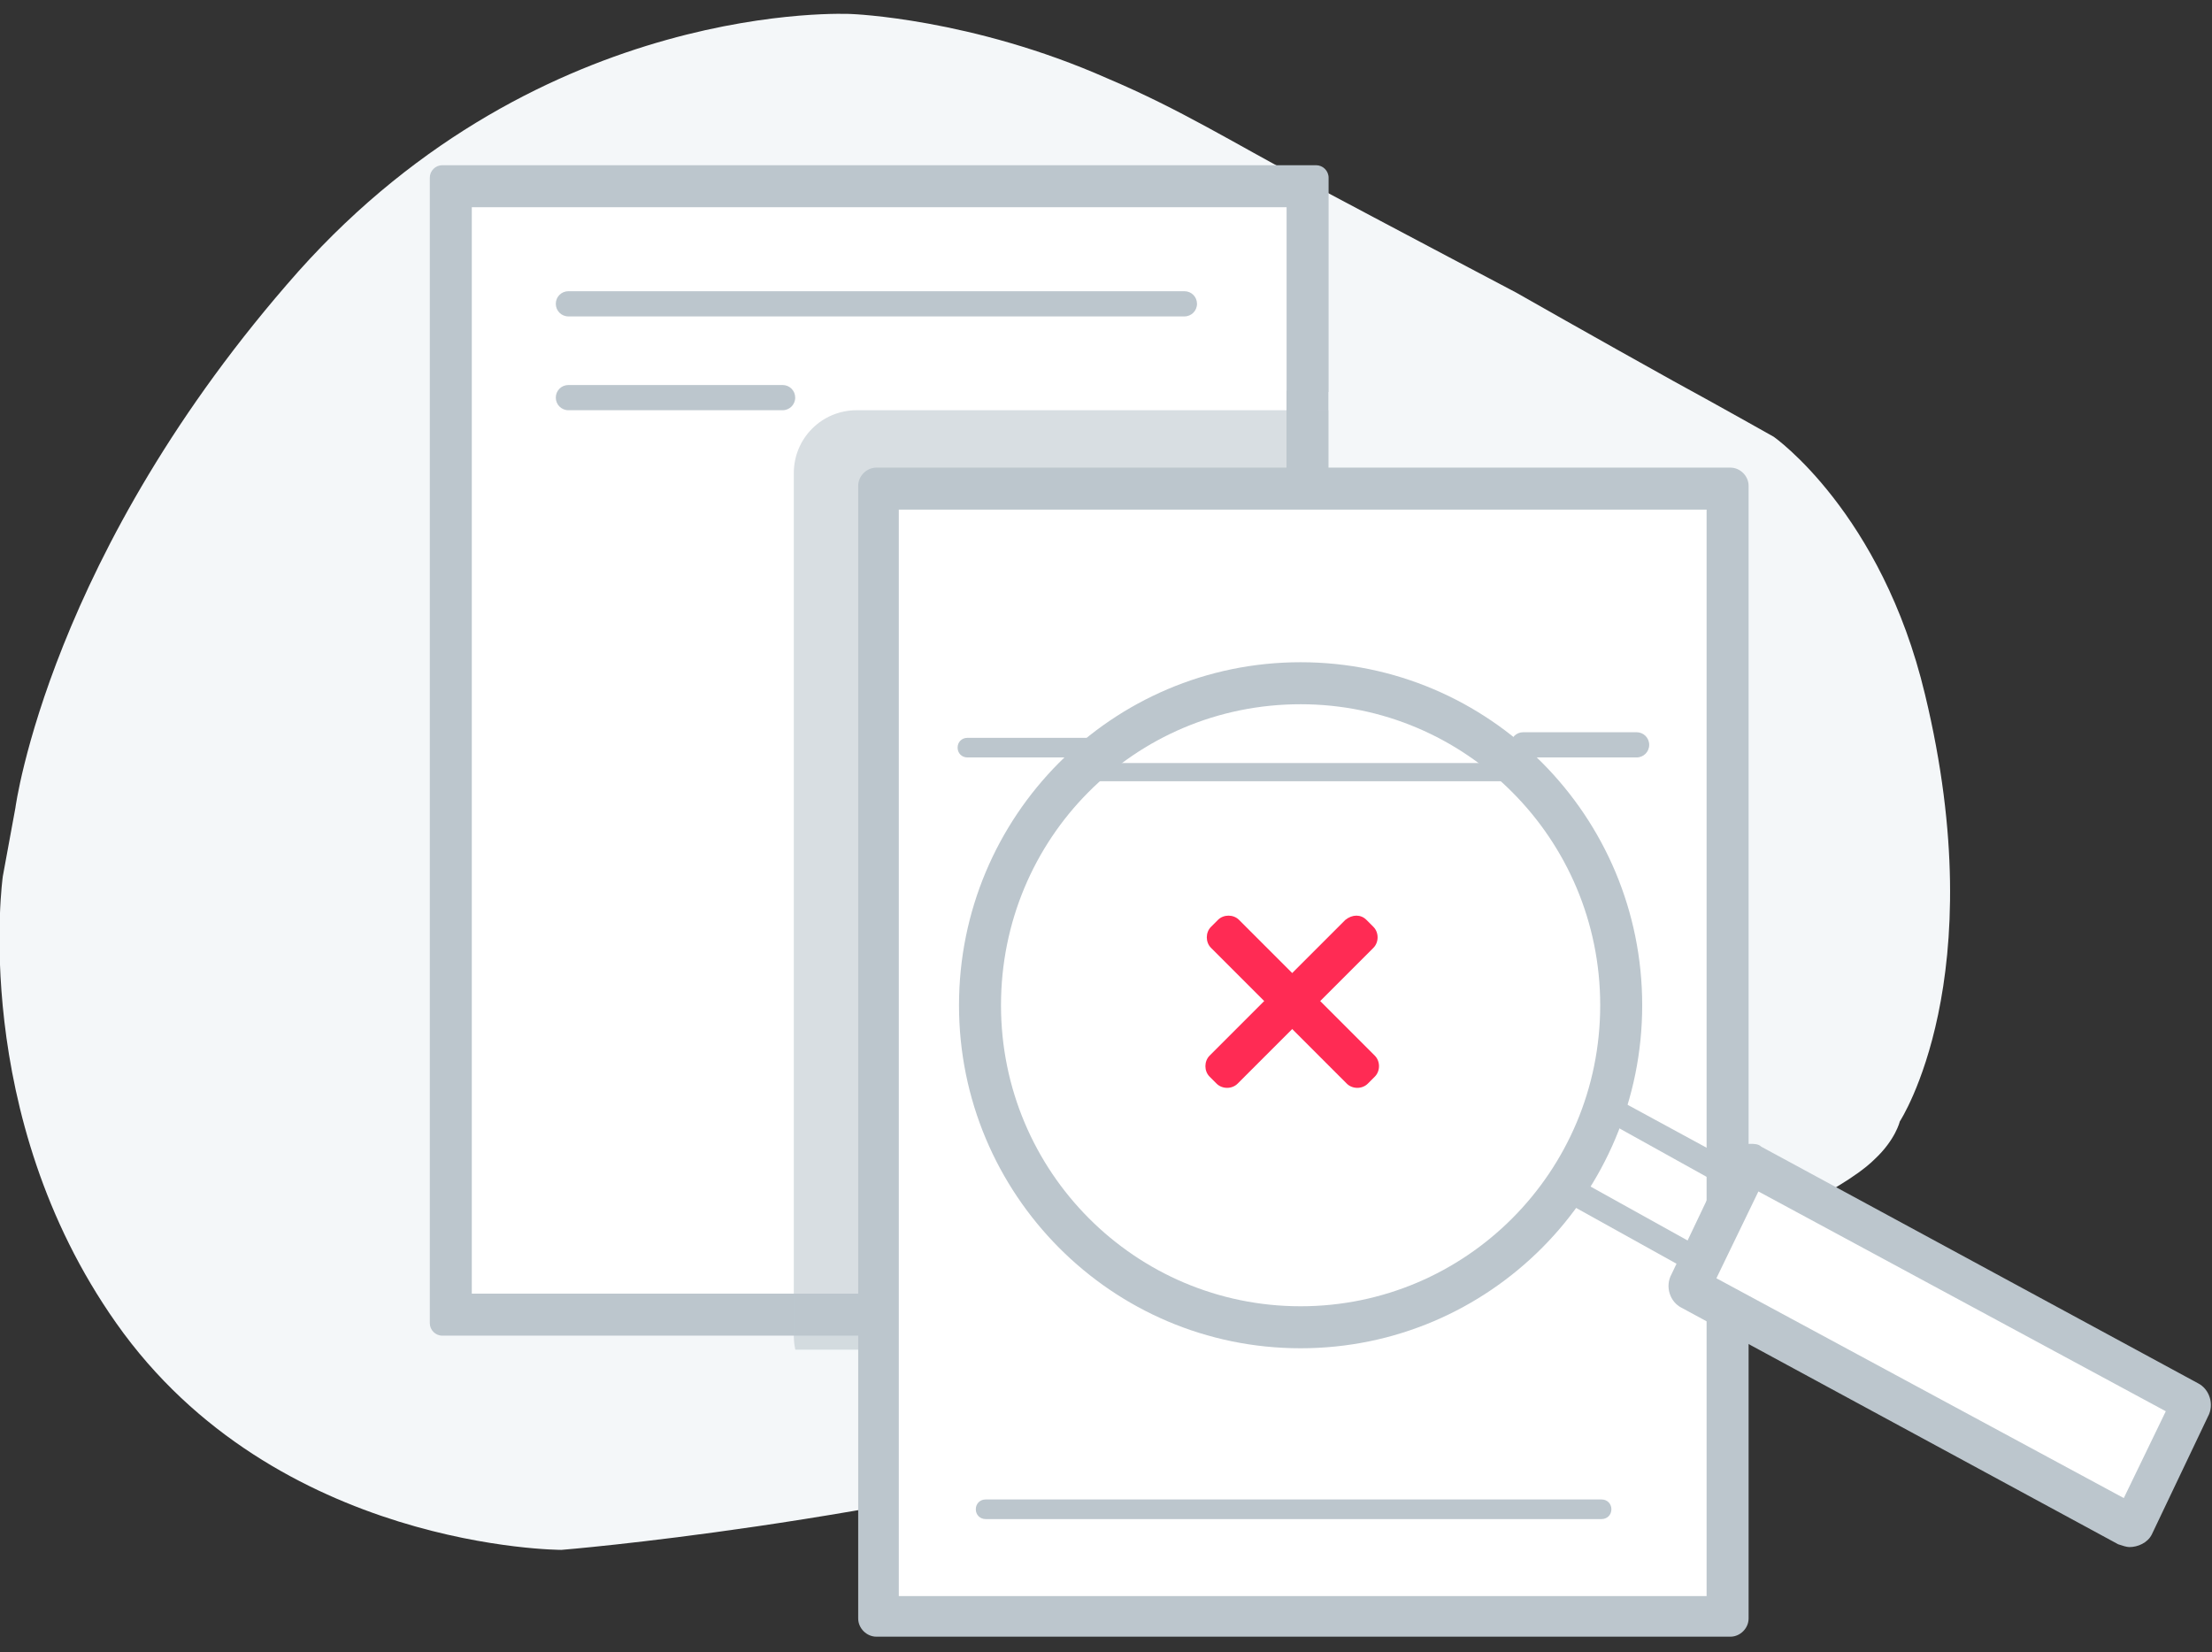 <?xml version="1.0" encoding="utf-8"?>
<!-- Generator: Adobe Illustrator 19.0.0, SVG Export Plug-In . SVG Version: 6.00 Build 0)  -->
<svg version="1.1" id="empty-icon_1_" xmlns="http://www.w3.org/2000/svg" xmlns:xlink="http://www.w3.org/1999/xlink" x="0px"
	 y="0px" viewBox="0 0 158 118" style="enable-background:new 0 0 158 118;" xml:space="preserve">
<rect x="0" y="0" width="158" height="118" fill="#333333" stroke="none"/>
<style type="text/css">
	.st0{fill-rule:evenodd;clip-rule:evenodd;fill:#F4F7F9;}
	.st1{fill-rule:evenodd;clip-rule:evenodd;fill:#FFFFFF;}
	.st2{fill:#BCC6CD;}
	.st3{fill-rule:evenodd;clip-rule:evenodd;fill:#BCC6CD;}
	.st4{opacity:0.58;}
	.st5{fill:#FF2B54;}
	.st6{opacity:0.502;}
</style>
<g id="Shape_2">
	<g>
		<path class="st0" d="M137.5,49.6c-3.1-13-10.8-18.4-10.8-18.4s-3.9-2.2-7.2-4c-5.4-3-11.2-6.3-11.2-6.3s-7.6-4-15.3-8.1
			c-4.9-2.6-8.7-5-13.9-7.2C69.4,1.3,60.8,1,60.8,1s-22-1.2-39.5,18.4C3.5,39.5,1.1,57.7,1.1,57.7l-0.9,4.9c0,0-2.4,17,8.1,31.9
			c11.4,16.2,31.8,16.2,31.8,16.2s22.4-1.8,44.9-8.1c22.4-6.3,44.9-17.1,44.9-17.1s2.7-1.4,4-2.7c1.5-1.4,1.8-2.7,1.8-2.7
			S142.4,69.9,137.5,49.6z"/>
	</g>
</g>
<g id="Rounded_Rectangle_1">
	<g>
		<rect x="32.2" y="13.3" class="st1" width="61.1" height="80.6"/>
	</g>
	<g>
		<path class="st2" d="M91.9,14.8v77.6H33.7V14.8H91.9 M94,11.8H31.6c-0.5,0-0.9,0.4-0.9,0.9v81.8c0,0.5,0.4,0.9,0.9,0.9H94
			c0.5,0,0.9-0.4,0.9-0.9V12.7C94.9,12.2,94.5,11.8,94,11.8L94,11.8z"/>
	</g>
</g>
<g id="Rounded_Rectangle_2">
	<g>
		<path class="st3" d="M84.6,20.8h-44c-0.5,0-0.9,0.4-0.9,0.9c0,0.5,0.4,0.9,0.9,0.9h44c0.5,0,0.9-0.4,0.9-0.9
			C85.5,21.2,85.1,20.8,84.6,20.8z"/>
	</g>
</g>
<g id="Rounded_Rectangle_3">
	<g>
		<path class="st3" d="M55.9,27.5H40.6c-0.5,0-0.9,0.4-0.9,0.9s0.4,0.9,0.9,0.9h15.3c0.5,0,0.9-0.4,0.9-0.9S56.4,27.5,55.9,27.5z"/>
	</g>
</g>
<g id="Rounded_Rectangle_4" class="st4">
	<g>
		<path class="st3" d="M94.9,29.3H61.2c-2.5,0-4.5,2-4.5,4.5v61.6c0,2.5,2,4.5,4.5,4.5h33.6c2.5,0,4.5-2,4.5-4.5V33.8
			C99.4,31.3,97.4,29.3,94.9,29.3z"/>
	</g>
</g>
<g id="Rectangle_5">
	<g>
		<rect x="54.2" y="96.4" class="st0" width="8.5" height="4.5"/>
	</g>
</g>
<g id="Rectangle_3">
	<g>
		<rect x="94.9" y="28" class="st0" width="4.5" height="74.6"/>
	</g>
</g>
<g id="Rectangle_3_copy">
	<g>
		<rect x="91.9" y="27.9" class="st3" width="2.2" height="74.8"/>
	</g>
</g>
<g id="Rounded_Rectangle_5">
	<g>
		<rect x="62.7" y="34.9" class="st1" width="60.7" height="80.6"/>
	</g>
	<g>
		<path class="st2" d="M121.9,36.4V114H64.2V36.4H121.9 M123.6,33.4h-61c-0.7,0-1.3,0.6-1.3,1.3v80.9c0,0.7,0.6,1.3,1.3,1.3h61
			c0.7,0,1.3-0.6,1.3-1.3V34.7C124.9,34,124.3,33.4,123.6,33.4L123.6,33.4z"/>
	</g>
</g>
<g id="Group_1_1_">
	<g id="Rounded_Rectangle_6">
		<g>
			<path class="st2" d="M77.6,52.7h-8.5c-0.4,0-0.7,0.3-0.7,0.7s0.3,0.7,0.7,0.7h8.5c0.4,0,0.7-0.3,0.7-0.7S78,52.7,77.6,52.7z
				 M116.9,52.3h-8.1c-0.5,0-0.9,0.4-0.9,0.9c0,0.5,0.4,0.9,0.9,0.9h8.1c0.5,0,0.9-0.4,0.9-0.9C117.8,52.7,117.4,52.3,116.9,52.3z"
				/>
		</g>
	</g>
	<g id="Rounded_Rectangle_7">
		<g>
			<path class="st3" d="M114.4,107.1h-44c-0.4,0-0.7,0.3-0.7,0.7c0,0.4,0.3,0.7,0.7,0.7h44c0.4,0,0.7-0.3,0.7-0.7
				C115.1,107.4,114.8,107.1,114.4,107.1z"/>
		</g>
	</g>
	<g id="Ellipse_1">
		<g>
			<path class="st1" d="M92.9,94.8c-12.7,0-22.9-10.3-22.9-23s10.3-23,22.9-23s22.9,10.3,22.9,23S105.5,94.8,92.9,94.8z"/>
		</g>
		<g>
			<path class="st2" d="M92.9,50.3c11.8,0,21.4,9.6,21.4,21.5s-9.6,21.5-21.4,21.5s-21.4-9.6-21.4-21.5S81,50.3,92.9,50.3
				 M92.9,47.3c-13.5,0-24.4,11-24.4,24.5s10.9,24.5,24.4,24.5c13.5,0,24.4-11,24.4-24.5S106.4,47.3,92.9,47.3L92.9,47.3z"/>
		</g>
	</g>
	<g id="Vector_Smart_Object_xA0_Image_1_">
		<g>
			<path class="st5" d="M98.2,75.4l-9.7-9.7c-0.4-0.4-1.1-0.4-1.5,0l-0.5,0.5c-0.4,0.4-0.4,1.1,0,1.5l9.7,9.7c0.4,0.4,1.1,0.4,1.5,0
				l0.5-0.5C98.6,76.5,98.6,75.8,98.2,75.4z"/>
			<path class="st5" d="M96.1,65.7l-9.7,9.7c-0.4,0.4-0.4,1.1,0,1.5l0.5,0.5c0.4,0.4,1.1,0.4,1.5,0l9.7-9.7c0.4-0.4,0.4-1.1,0-1.5
				l-0.5-0.5C97.2,65.3,96.6,65.3,96.1,65.7z"/>
		</g>
	</g>
	<g id="Rectangle_2">
		<g>
			<rect x="76.5" y="54.5" class="st3" width="33.2" height="1.3"/>
		</g>
	</g>
</g>
<g id="Rounded_Rectangle_8">
	<g>
		<path class="st1" d="M152.2,109c0,0-0.1,0-0.1,0l-31.2-16.8c-0.1-0.1-0.2-0.3-0.1-0.4l4.1-8.5c0-0.1,0.1-0.1,0.2-0.1
			c0,0,0.1,0,0.1,0l31.2,16.8c0.1,0.1,0.2,0.3,0.1,0.4l-4.1,8.5C152.4,109,152.3,109,152.2,109z"/>
	</g>
	<g>
		<path class="st2" d="M125.6,85.1l29.1,15.7l-3,6.2l-29.1-15.7L125.6,85.1 M125,81.7c-0.6,0-1.3,0.3-1.6,0.9l-4,8.4
			c-0.5,0.9-0.1,2,0.7,2.4l31.2,16.9c0.3,0.1,0.6,0.2,0.8,0.2c0.6,0,1.3-0.3,1.6-0.9l4-8.4c0.5-0.9,0.1-2-0.7-2.4l-31.2-16.9
			C125.6,81.7,125.3,81.7,125,81.7L125,81.7z"/>
	</g>
</g>
<g id="Layer_2_xA0_Image_1_" class="st6">
</g>
<g id="Shape_1">
	<g>
		<polygon class="st2" points="115.5,78.5 114.6,80 122.7,84.5 123.6,82.9 115.5,78.5 		"/>
	</g>
</g>
<g id="Shape_1_copy">
	<g>
		<polygon class="st2" points="112.8,84.3 111.9,85.9 120,90.4 120.9,88.8 112.8,84.3 		"/>
	</g>
</g>
</svg>
